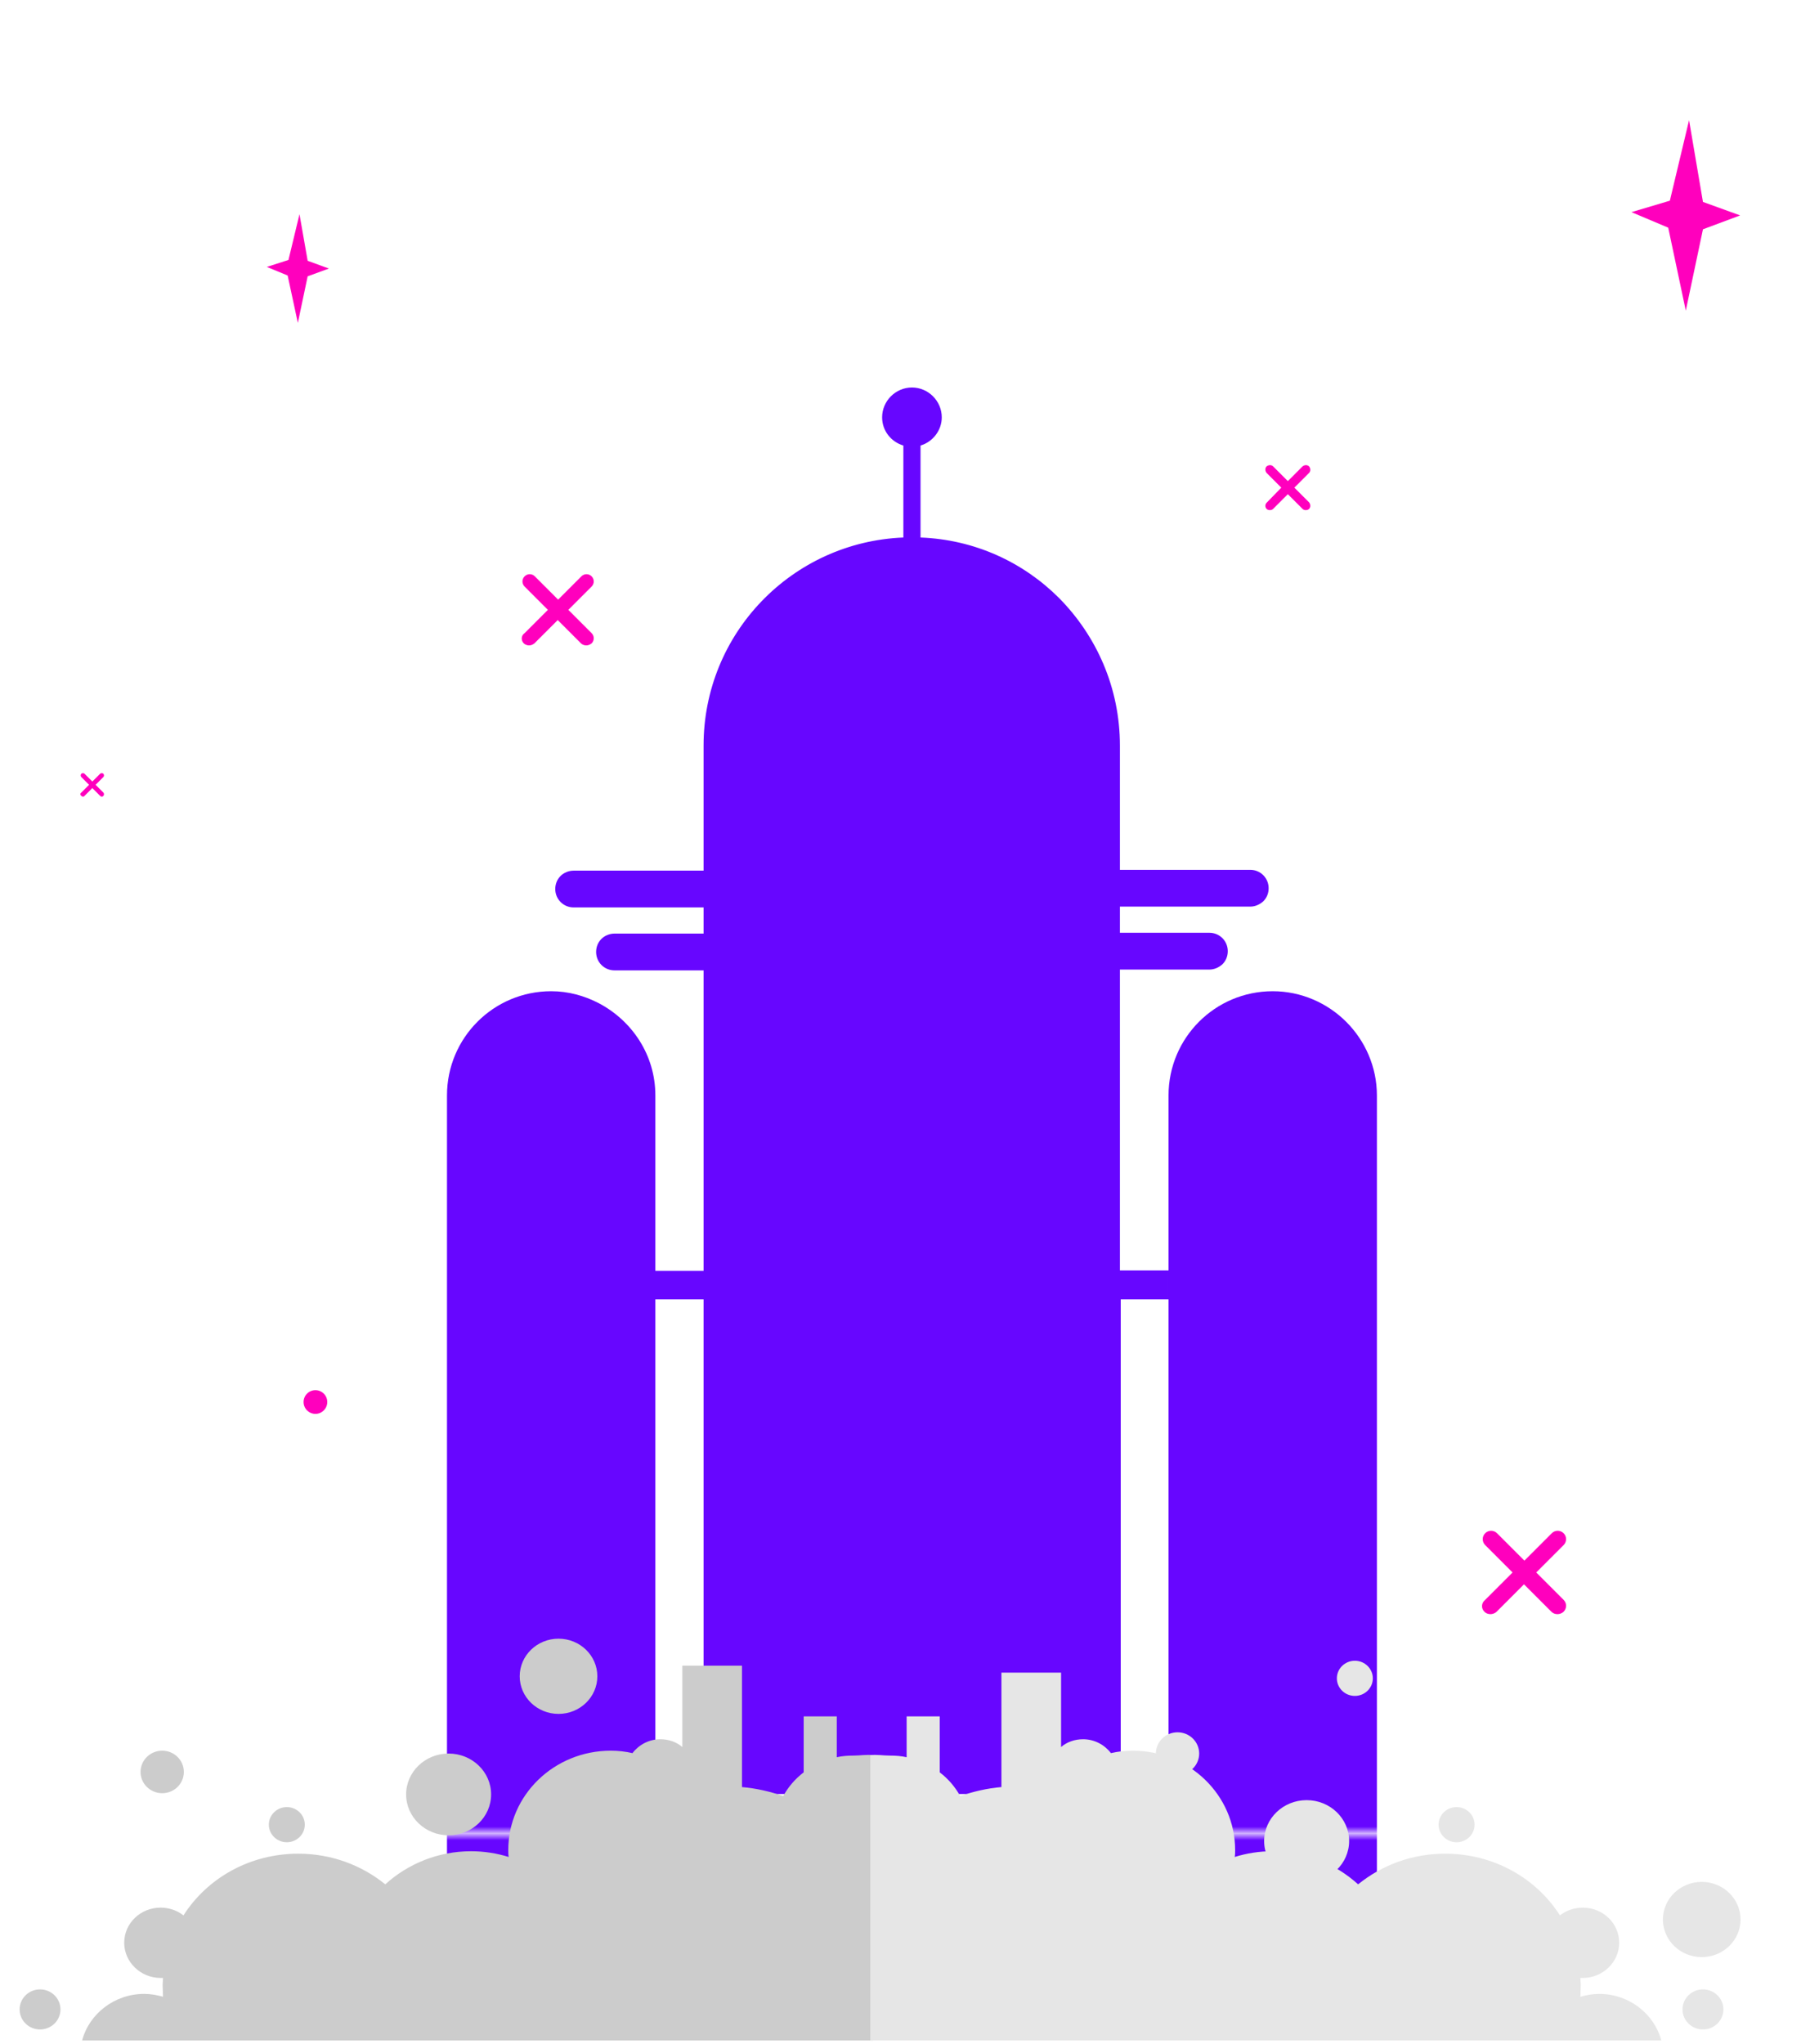 <?xml version="1.0" encoding="utf-8"?>
<!-- Generator: Adobe Illustrator 28.0.0, SVG Export Plug-In . SVG Version: 6.00 Build 0)  -->
<svg version="1.1" id="Capa_1" xmlns="http://www.w3.org/2000/svg" xmlns:xlink="http://www.w3.org/1999/xlink" x="0px" y="0px"
	 viewBox="0 0 443 500" style="enable-background:new 0 0 443 500;" xml:space="preserve">
<style type="text/css">
	.st0{fill:none;}
	.st1{fill:#6706FF;}
	.st2{fill:#FF00BD;}
	.st3{fill:url(#SVGID_1_);}
	.st4{fill:url(#SVGID_00000098936959805864526980000003368949566613894576_);}
	.st5{fill:#CCCCCC;}
	.st6{fill:#E6E6E6;}
	.st7{fill:url(#SVGID_00000047020495245476280130000013138074081657610413_);}
	.st8{fill:url(#SVGID_00000033363561284236474220000014829915467983552916_);}
	.st9{fill:url(#SVGID_00000088812247796741842220000008160384500428443267_);}
	.st10{fill:url(#SVGID_00000090973721680460184330000011386537964775354776_);}
	.st11{fill:url(#SVGID_00000042006013697791633770000008070918454769274793_);}
	.st12{fill:url(#SVGID_00000143618592777244822180000010876582609256241586_);}
	.st13{fill:url(#SVGID_00000111180074092868452280000010988477227323604638_);}
</style>
<pattern  x="89" width="387.3" height="135" patternUnits="userSpaceOnUse" id="Nueva_muestra_de_motivo_5" viewBox="0 -135 387.3 135" style="overflow:visible;">
	<g>
		<rect y="-135" class="st0" width="387.3" height="135"/>
		<rect x="0" y="-135" class="st1" width="387.3" height="135"/>
	</g>
</pattern>
<pattern  x="89" width="387.3" height="135" patternUnits="userSpaceOnUse" id="Nueva_muestra_de_motivo_9" viewBox="0 -135 387.3 135" style="overflow:visible;">
	<g>
		<rect y="-135" class="st0" width="387.3" height="135"/>
		<rect x="0" y="-135" class="st2" width="387.3" height="135"/>
	</g>
</pattern>
<g>
	
		<pattern  id="SVGID_1_" xlink:href="#Nueva_muestra_de_motivo_5" patternTransform="matrix(1.025452e-16 -1.675 1.675 1.025452e-16 4312.224 -20849.92)">
	</pattern>
	<path class="st3" d="M329.5,250c-4.6-4.6-11-7.5-18-7.5c-14.1,0-25.5,11.4-25.5,25.5v230.2h37.4H337V268
		C337,261,334.1,254.6,329.5,250z"/>
	
		<pattern  id="SVGID_00000096741809375454235440000017759439223998081441_" xlink:href="#Nueva_muestra_de_motivo_5" patternTransform="matrix(1.025452e-16 -1.675 1.675 1.025452e-16 4312.224 -20849.92)">
	</pattern>
	<path style="fill:url(#SVGID_00000096741809375454235440000017759439223998081441_);" d="M274.1,237.2H296c1.2,0,2.3-0.5,3.2-1.3
		c0.8-0.8,1.3-1.9,1.3-3.2c0-2.5-2-4.5-4.5-4.5h-21.9v-6.4H306c1.2,0,2.3-0.5,3.2-1.3c0.8-0.8,1.3-1.9,1.3-3.2c0-2.5-2-4.5-4.5-4.5
		h-31.9v-30.4c0-14.1-5.7-26.8-14.9-36.1c-8.8-8.8-20.7-14.3-33.9-14.8v-22.5c3-0.9,5.2-3.7,5.2-6.9c0-4-3.3-7.3-7.3-7.3
		c-4,0-7.3,3.3-7.3,7.3c0,3.3,2.2,6,5.2,6.9v22.5c-27.2,1.1-48.9,23.4-48.9,50.9V213h-31.8c-1.2,0-2.4,0.5-3.2,1.3
		c-0.8,0.8-1.3,1.9-1.3,3.2c0,2.5,2,4.5,4.5,4.5h31.8v6.4h-21.8c-1.2,0-2.4,0.5-3.2,1.3c-0.8,0.8-1.3,1.9-1.3,3.2
		c0,2.5,2,4.5,4.5,4.5h21.8v73.5h-11.8V268c0-9.9-5.7-18.3-13.9-22.6c-3.5-1.8-7.4-2.9-11.6-2.9l0,0c0,0,0,0,0,0
		c-14.1,0-25.5,11.4-25.5,25.5v230.2h51V317.9h11.8v121h78.1h24v-121H286v-7.1h-11.9V237.2z"/>
</g>
<g>
	<path class="st1" d="M-336.1,72c-4.8,6.8-2.2,14,3.1,16.9c1.3,0.7,2.1,2.1,2.1,3.5v9.7c0,2.1-1.6,3.8-3.6,4
		c-38,3.5-67.8,35.5-67.8,74.4v0.1c0,0,0,0,0,0v65c0,2.2-25.9,4-28.1,4h-0.3c-1.8,0-3.5,0.7-4.7,2c-2.3,2.3-2.9,6.2,0.1,9.9
		c0.8,0.9,1.9,1.5,3.1,1.5h1.8c2.2,0,28.1,1.8,28.1,4v49.5c0,2.2-25.9,4-28.1,4h-0.3c-1.8,0-3.5,0.7-4.7,1.9
		c-2.3,2.3-2.9,6.3,0.1,9.9c0.8,0.9,1.9,1.4,3.1,1.4h1.8c2.2,0,28.1,1.8,28.1,4v168.1c0,10.1,8.2,18.3,18.3,18.3h113
		c10.1,0,18.3-8.2,18.3-18.3V337.5c0-2.2,25.8-4,28-4l0,0c1.8,0,3.5-0.7,4.7-1.9c2.3-2.3,2.9-6.3-0.1-9.9c-0.8-0.9-1.9-1.4-3.1-1.4
		h-1.5c-2.2,0-28-1.8-28-4V267c0-2.2,25.9-4,28.1-4l0,0c1.8,0,3.5-0.7,4.7-2c1.2-1.2,2-2.9,2-4.7c0-3.7-3-6.7-6.7-6.7l0,0
		c-2.2,0-28.1-1.8-28.1-4v-65c0-4.4-0.4-8.7-1.1-12.8c0-0.1,0-0.2-0.1-0.3c0-0.2-0.1-0.4-0.1-0.6c-6-32.7-33.2-58-66.9-60.9
		c-2.1-0.2-3.7-1.9-3.7-4v-9.6c0-1.5,0.8-2.8,2.1-3.5c3.3-1.9,5.6-5.4,5.6-9.5c0-8.4-9.5-14.5-18.3-8.4
		C-335.5,71.3-335.8,71.6-336.1,72z"/>
	<path class="st1" d="M-262.5,487.9c0,0,19.4,5.6,18.2,76.1c0,0-20.4-38.2-43.1-43.1C-310.1,516.1-262.5,487.9-262.5,487.9z"/>
	<path class="st1" d="M-391.8,487.9c0,0-19.4,5.6-18.2,76.1c0,0,20.4-38.2,43.1-43.1C-344.2,516.1-391.8,487.9-391.8,487.9z"/>
	<path class="st1" d="M-253.5,360.7c0,0,48.9,10.7,20.6,141.8c0,0-20.4-99.1-43.1-104C-298.7,393.7-253.5,360.7-253.5,360.7z"/>
	<path class="st1" d="M-401.9,360.7c0,0-48.9,10.7-20.6,141.8c0,0,20.4-99.1,43.1-104C-356.7,393.7-401.9,360.7-401.9,360.7z"/>
	<path class="st1" d="M-334.6,275.1c0,0-19.4-14.4-18.2,56.1c0,0,20.4-38.2,43.1-43.1C-287,283.3-334.6,275.1-334.6,275.1z"/>
	<path class="st1" d="M-342.9,511.3l-11.5,30.4c0,0,24.1,19.9,54.1,0l-9.7-30.4H-342.9z"/>
	<path class="st1" d="M-342.9,500.3l-11.5,30.4c0,0,24.1,19.9,54.1,0l-9.7-30.4H-342.9z"/>
</g>
<g>
	<g>
		<path class="st5" d="M208.9,429.5c-1.4,0-2.8,0.1-4.1,0.4v-10h-8.1v13.7c-2.1,1.6-3.8,3.6-5,5.8c-3.2-1.1-6.6-1.9-10.1-2.2l0-29.7
			l-14.6,0v19.9c-1.4-1.2-3.3-1.9-5.4-1.9c-2.8,0-5.3,1.4-6.8,3.4c-1.7-0.4-3.5-0.6-5.3-0.6c-13.9,0-25.1,10.9-25.1,24.3
			c0,0.6,0,1.1,0.1,1.7c-2.9-0.9-6-1.4-9.2-1.4c-8.1,0-15.5,3.1-21,8.1c-5.8-4.7-13.2-7.5-21.3-7.5c-11.9,0-22.3,6-28.1,15.1
			c-1.5-1.2-3.5-1.9-5.6-1.9c-4.9,0-8.9,3.8-8.9,8.6c0,4.7,4,8.6,8.9,8.6c0.2,0,0.4,0,0.6,0c0,0.6-0.1,1.2-0.1,1.7
			c0,1,0.1,2,0.1,2.9c-1.4-0.4-3-0.7-4.6-0.7c-7.3,0-13.5,4.9-15.2,11.4l193.6,0l0-69.8C212.1,429.2,210.5,429.5,208.9,429.5z"/>
		<ellipse class="st5" cx="70.2" cy="446.4" rx="4.4" ry="4.3"/>
		<ellipse class="st5" cx="109.8" cy="439" rx="10.4" ry="10"/>
		<ellipse class="st5" cx="9.8" cy="491.6" rx="5" ry="4.9"/>
		<ellipse class="st5" cx="136.7" cy="410.1" rx="9.5" ry="9.2"/>
		<ellipse class="st5" cx="39.7" cy="433.5" rx="5.3" ry="5.2"/>
	</g>
	<g>
		<path class="st6" d="M217.8,429.5c1.4,0,2.8,0.1,4.1,0.4v-10h8.1v13.7c2.1,1.6,3.8,3.6,5,5.8c3.2-1.1,6.6-1.9,10.1-2.2l0-28h14.6
			v18.2c1.4-1.2,3.3-1.9,5.4-1.9c2.8,0,5.3,1.4,6.8,3.4c1.7-0.4,3.5-0.6,5.3-0.6c13.9,0,25.1,10.9,25.1,24.3c0,0.6,0,1.1-0.1,1.7
			c2.9-0.9,6-1.4,9.2-1.4c8.1,0,15.5,3.1,21,8.1c5.8-4.7,13.2-7.5,21.3-7.5c11.9,0,22.3,6,28.1,15.1c1.5-1.2,3.5-1.9,5.6-1.9
			c4.9,0,8.9,3.8,8.9,8.6c0,4.7-4,8.6-8.9,8.6c-0.2,0-0.4,0-0.6,0c0,0.6,0.1,1.2,0.1,1.7c0,1-0.1,2-0.1,2.9c1.4-0.4,3-0.7,4.6-0.7
			c7.3,0,13.5,4.9,15.2,11.4l-193.6,0l0-69.8C214.5,429.2,216.1,429.5,217.8,429.5z"/>
		<ellipse class="st6" cx="356.5" cy="446.4" rx="4.4" ry="4.3"/>
		<ellipse class="st6" cx="331.6" cy="410.6" rx="4.4" ry="4.3"/>
		<ellipse class="st6" cx="319.8" cy="450.4" rx="10.4" ry="10"/>
		<ellipse class="st6" cx="416.8" cy="491.6" rx="5" ry="4.9"/>
		<ellipse class="st6" cx="416.5" cy="469.6" rx="9.5" ry="9.2"/>
		<ellipse class="st6" cx="288.2" cy="429" rx="5.3" ry="5.2"/>
	</g>
</g>
<pattern  id="SVGID_00000121262598404149862670000011338218360465549748_" xlink:href="#Nueva_muestra_de_motivo_9" patternTransform="matrix(4.922 0 0 4.922 29828.479 29491.822)">
</pattern>
<path style="fill:url(#SVGID_00000121262598404149862670000011338218360465549748_);" d="M310,124.5c0.2,0.2,0.5,0.3,0.8,0.3
	c0.3,0,0.6-0.1,0.8-0.3l3.6-3.6l3.6,3.6c0.2,0.2,0.5,0.3,0.8,0.3c0.3,0,0.6-0.1,0.8-0.3c0.4-0.4,0.4-1.1,0-1.6l-3.6-3.6l3.6-3.6
	c0.4-0.4,0.4-1.1,0-1.6c-0.4-0.4-1.1-0.4-1.6,0l-3.6,3.6l-3.6-3.6c-0.4-0.4-1.1-0.4-1.6,0c-0.4,0.4-0.4,1.1,0,1.6l3.6,3.6L310,123
	C309.6,123.4,309.6,124.1,310,124.5z"/>
<pattern  id="SVGID_00000176759921244893959460000013998757146041298092_" xlink:href="#Nueva_muestra_de_motivo_9" patternTransform="matrix(2.658 0 0 2.658 12791.218 12634.045)">
</pattern>
<path style="fill:url(#SVGID_00000176759921244893959460000013998757146041298092_);" d="M19.9,194.7c0.1,0.1,0.3,0.2,0.4,0.2
	c0.2,0,0.3-0.1,0.4-0.2l1.9-1.9l1.9,1.9c0.1,0.1,0.3,0.2,0.4,0.2c0.2,0,0.3-0.1,0.4-0.2c0.2-0.2,0.2-0.6,0-0.8l-1.9-1.9l1.9-1.9
	c0.2-0.2,0.2-0.6,0-0.8c-0.2-0.2-0.6-0.2-0.8,0l-1.9,1.9l-1.9-1.9c-0.2-0.2-0.6-0.2-0.8,0c-0.2,0.2-0.2,0.6,0,0.8l1.9,1.9l-1.9,1.9
	C19.6,194.1,19.6,194.5,19.9,194.7z"/>
<pattern  id="SVGID_00000025417677914461422470000009277399343476627614_" xlink:href="#Nueva_muestra_de_motivo_9" patternTransform="matrix(7.932 0 0 7.932 53948.133 52611.672)">
</pattern>
<path style="fill:url(#SVGID_00000025417677914461422470000009277399343476627614_);" d="M128.2,157.4c0.3,0.3,0.8,0.5,1.3,0.5
	c0.5,0,0.9-0.2,1.3-0.5l5.7-5.7l5.7,5.7c0.3,0.3,0.8,0.5,1.3,0.5c0.5,0,0.9-0.2,1.3-0.5c0.7-0.7,0.7-1.8,0-2.5l-5.7-5.7l5.7-5.7
	c0.7-0.7,0.7-1.8,0-2.5c-0.7-0.7-1.8-0.7-2.5,0l-5.7,5.7l-5.7-5.7c-0.7-0.7-1.8-0.7-2.5,0c-0.7,0.7-0.7,1.8,0,2.5l5.7,5.7l-5.7,5.7
	C127.5,155.5,127.5,156.7,128.2,157.4z"/>
<pattern  id="SVGID_00000151532691747890926020000000176229002601323915_" xlink:href="#Nueva_muestra_de_motivo_9" patternTransform="matrix(9.221 0 0 9.221 62959.105 62559.156)">
</pattern>
<path style="fill:url(#SVGID_00000151532691747890926020000000176229002601323915_);" d="M363.3,394.3c0.4,0.4,0.9,0.6,1.5,0.6
	c0.5,0,1.1-0.2,1.5-0.6l6.7-6.7l6.7,6.7c0.4,0.4,0.9,0.6,1.5,0.6c0.5,0,1.1-0.2,1.5-0.6c0.8-0.8,0.8-2.1,0-2.9l-6.7-6.7l6.7-6.7
	c0.8-0.8,0.8-2.1,0-2.9c-0.8-0.8-2.1-0.8-2.9,0l-6.7,6.7l-6.7-6.7c-0.8-0.8-2.1-0.8-2.9,0c-0.8,0.8-0.8,2.1,0,2.9l6.7,6.7l-6.7,6.7
	C362.5,392.2,362.5,393.5,363.3,394.3z"/>
<pattern  id="SVGID_00000125597329446959596760000001450454294337770893_" xlink:href="#Nueva_muestra_de_motivo_9" patternTransform="matrix(4.922 0 0 4.922 29888.479 29362.822)">
</pattern>
<polygon style="fill:url(#SVGID_00000125597329446959596760000001450454294337770893_);" points="412.6,76 416.8,56.1 425.9,52.7 
	416.8,49.4 413.4,29.4 408.7,49.1 399.3,51.9 408.3,55.7 "/>
<pattern  id="SVGID_00000030472563292800552600000008154107622562833822_" xlink:href="#Nueva_muestra_de_motivo_9" patternTransform="matrix(2.808 0 0 2.808 13547.742 13530.143)">
</pattern>
<polygon style="fill:url(#SVGID_00000030472563292800552600000008154107622562833822_);" points="72.9,79 75.3,67.6 80.5,65.7 
	75.3,63.8 73.3,52.4 70.6,63.6 65.3,65.3 70.4,67.4 "/>
<pattern  id="SVGID_00000072964268184719975350000009402685857814795684_" xlink:href="#Nueva_muestra_de_motivo_9" patternTransform="matrix(2.42 0 0 2.42 10932.993 10549.56)">
</pattern>
<path style="fill:url(#SVGID_00000072964268184719975350000009402685857814795684_);" d="M77.2,345.9c1.6,0,2.9-1.3,2.9-2.9
	c0-1.6-1.3-2.9-2.9-2.9c-1.6,0-2.9,1.3-2.9,2.9C74.3,344.6,75.6,345.9,77.2,345.9z"/>
</svg>
